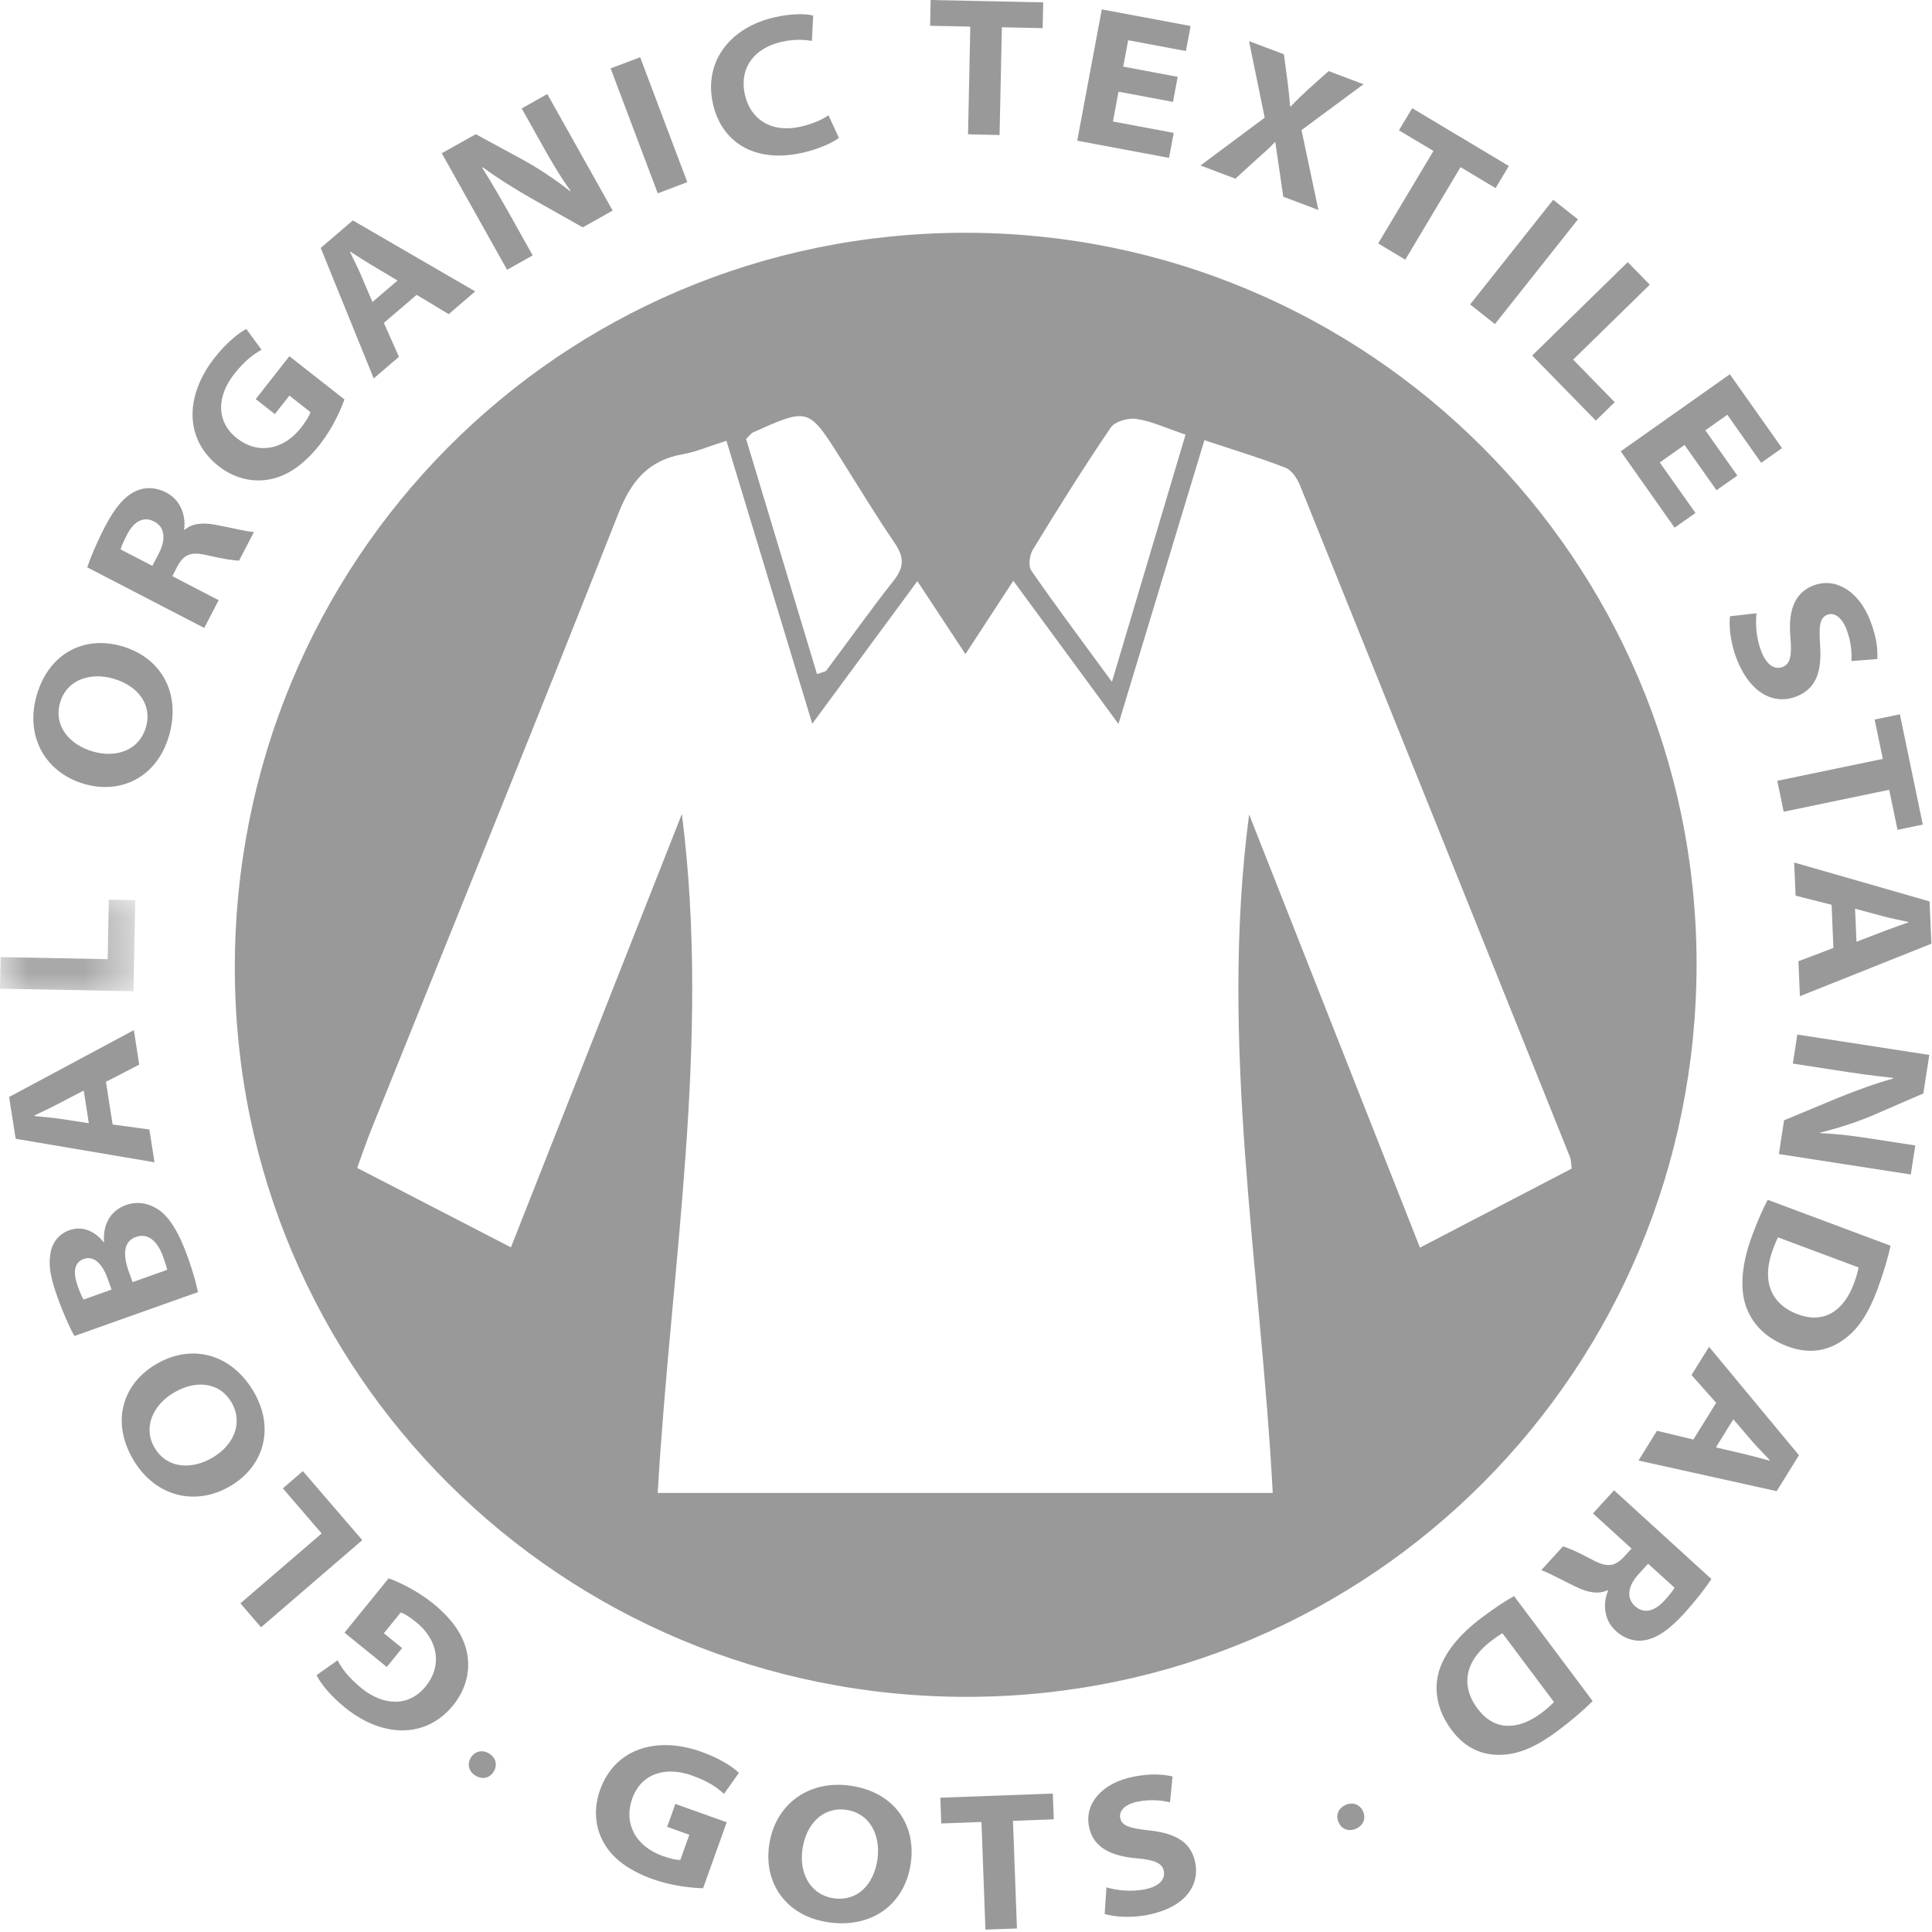 <?xml version="1.0" encoding="UTF-8"?>
<svg width="35px" height="35px" viewBox="0 0 35 35" version="1.1" xmlns="http://www.w3.org/2000/svg" xmlns:xlink="http://www.w3.org/1999/xlink">
    <!-- Generator: Sketch 52.3 (67297) - http://www.bohemiancoding.com/sketch -->
    <title>Group 72</title>
    <desc>Created with Sketch.</desc>
    <defs>
        <polygon id="path-1" points="0 0.188 2.45 0.188 2.45 1.846 0 1.846"></polygon>
    </defs>
    <g id="Page-1" stroke="none" stroke-width="1" fill="none" fill-rule="evenodd">
        <g id="PDP-Urbanara-certificates" transform="translate(-831, -339)">
            <g id="Group-72" transform="translate(831, 339)">
                <path d="M8.945,32.093 C8.873,32.212 8.741,32.244 8.615,32.168 C8.489,32.091 8.459,31.958 8.53,31.841 C8.6,31.726 8.736,31.691 8.86,31.766 C8.986,31.843 9.015,31.977 8.945,32.093" id="Fill-1" fill="#999999"></path>
                <path d="M7.041,28.592 C7.23,28.662 7.559,28.816 7.844,29.047 C8.229,29.36 8.428,29.678 8.472,30.012 C8.514,30.319 8.421,30.632 8.21,30.892 C7.719,31.497 6.933,31.489 6.246,30.931 C5.97,30.707 5.799,30.482 5.735,30.347 L6.115,30.078 C6.195,30.227 6.306,30.385 6.551,30.585 C6.941,30.901 7.403,30.931 7.713,30.549 C8.011,30.182 7.945,29.716 7.538,29.386 C7.421,29.29 7.314,29.227 7.259,29.212 L6.954,29.588 L7.285,29.857 L7.007,30.199 L6.241,29.577 L7.041,28.592 Z" id="Fill-3" fill="#999999"></path>
                <polygon id="Fill-5" fill="#999999" points="4.729 29.48 4.355 29.046 5.827 27.78 5.124 26.963 5.487 26.651 6.563 27.901"></polygon>
                <path d="M3.856,26.403 C4.242,26.173 4.409,25.767 4.193,25.403 C3.975,25.037 3.547,24.993 3.148,25.23 C2.77,25.454 2.583,25.861 2.803,26.231 C3.024,26.602 3.466,26.635 3.856,26.403 M2.822,24.717 C3.47,24.331 4.186,24.523 4.59,25.202 C4.986,25.867 4.781,26.56 4.18,26.917 C3.541,27.298 2.811,27.112 2.417,26.449 C2.01,25.765 2.214,25.078 2.822,24.717" id="Fill-7" fill="#999999"></path>
                <path d="M3.029,23.004 C3.017,22.945 2.993,22.874 2.956,22.77 C2.867,22.519 2.703,22.323 2.46,22.409 C2.232,22.49 2.229,22.74 2.329,23.024 L2.402,23.227 L3.029,23.004 Z M2.021,23.362 L1.953,23.171 C1.843,22.861 1.683,22.749 1.519,22.807 C1.344,22.869 1.318,23.046 1.407,23.296 C1.455,23.43 1.488,23.499 1.513,23.543 L2.021,23.362 Z M1.348,24.203 C1.274,24.076 1.141,23.782 1.042,23.502 C0.918,23.154 0.883,22.954 0.907,22.754 C0.925,22.554 1.034,22.365 1.26,22.285 C1.46,22.214 1.69,22.27 1.879,22.504 L1.886,22.501 C1.86,22.219 1.977,21.939 2.283,21.83 C2.498,21.754 2.704,21.802 2.872,21.915 C3.064,22.046 3.238,22.311 3.407,22.789 C3.508,23.072 3.561,23.281 3.586,23.408 L1.348,24.203 Z" id="Fill-9" fill="#999999"></path>
                <path d="M1.517,19.756 L1.033,20.008 C0.901,20.077 0.749,20.147 0.621,20.209 L0.623,20.217 C0.763,20.234 0.928,20.245 1.074,20.266 L1.609,20.348 L1.517,19.756 Z M2.04,20.371 L2.706,20.462 L2.799,21.056 L0.284,20.63 L0.165,19.873 L2.425,18.662 L2.522,19.287 L1.919,19.598 L2.04,20.371 Z" id="Fill-11" fill="#999999"></path>
                <g id="Group-15" transform="translate(0, 16.111)">
                    <mask id="mask-2" fill="white">
                        <use xlink:href="#path-1"></use>
                    </mask>
                    <g id="Clip-14"></g>
                    <polygon id="Fill-13" fill="#999999" mask="url(#mask-2)" points="-2.24358974e-05 1.8 0.011 1.228 1.951 1.265 1.971 0.188 2.45 0.197 2.418 1.846"></polygon>
                </g>
                <path d="M1.682,13.614 C2.113,13.74 2.525,13.584 2.643,13.178 C2.763,12.768 2.502,12.425 2.056,12.295 C1.634,12.173 1.21,12.313 1.089,12.727 C0.968,13.141 1.246,13.487 1.682,13.614 M2.21,11.707 C2.934,11.918 3.282,12.572 3.061,13.331 C2.845,14.074 2.198,14.397 1.527,14.202 C0.813,13.994 0.45,13.334 0.666,12.593 C0.888,11.829 1.53,11.509 2.21,11.707" id="Fill-16" fill="#999999"></path>
                <path d="M2.76,10.251 L2.879,10.023 C3.014,9.762 2.981,9.545 2.794,9.448 C2.593,9.344 2.422,9.453 2.301,9.686 C2.227,9.829 2.196,9.911 2.185,9.953 L2.76,10.251 Z M1.581,10.278 C1.639,10.101 1.749,9.836 1.9,9.545 C2.08,9.196 2.253,8.995 2.455,8.899 C2.616,8.821 2.812,8.82 3.014,8.924 C3.3,9.072 3.369,9.39 3.334,9.592 L3.346,9.597 C3.484,9.479 3.674,9.466 3.89,9.504 C4.174,9.556 4.493,9.637 4.601,9.637 L4.332,10.155 C4.251,10.157 4.065,10.131 3.753,10.059 C3.449,9.987 3.328,10.048 3.21,10.267 L3.122,10.438 L3.961,10.873 L3.7,11.376 L1.581,10.278 Z" id="Fill-18" fill="#999999"></path>
                <path d="M6.24,7.236 C6.172,7.427 6.025,7.758 5.799,8.047 C5.492,8.438 5.177,8.642 4.844,8.691 C4.537,8.738 4.223,8.651 3.96,8.444 C3.347,7.963 3.341,7.178 3.887,6.482 C4.107,6.202 4.329,6.027 4.462,5.96 L4.738,6.336 C4.591,6.418 4.434,6.533 4.239,6.781 C3.93,7.176 3.907,7.638 4.295,7.942 C4.666,8.233 5.131,8.159 5.455,7.747 C5.547,7.628 5.61,7.521 5.623,7.465 L5.243,7.167 L4.979,7.502 L4.633,7.23 L5.242,6.453 L6.24,7.236 Z" id="Fill-20" fill="#999999"></path>
                <path d="M7.202,5.082 L6.734,4.803 C6.605,4.726 6.465,4.634 6.346,4.558 L6.34,4.563 C6.4,4.692 6.477,4.838 6.535,4.973 L6.747,5.471 L7.202,5.082 Z M6.954,5.85 L7.227,6.464 L6.77,6.855 L5.81,4.492 L6.392,3.993 L8.609,5.279 L8.129,5.691 L7.548,5.341 L6.954,5.85 Z" id="Fill-22" fill="#999999"></path>
                <path d="M9.186,4.887 L8.003,2.776 L8.619,2.431 L9.519,2.92 C9.801,3.079 10.079,3.268 10.33,3.465 L10.338,3.459 C10.136,3.179 9.99,2.926 9.824,2.629 L9.451,1.964 L9.915,1.704 L11.099,3.815 L10.557,4.119 L9.603,3.581 C9.322,3.417 9.017,3.231 8.747,3.031 L8.736,3.04 C8.921,3.333 9.086,3.621 9.265,3.939 L9.65,4.627 L9.186,4.887 Z" id="Fill-24" fill="#999999"></path>
                <polygon id="Fill-26" fill="#999999" points="11.597 1.037 12.451 3.3 11.916 3.502 11.062 1.239"></polygon>
                <path d="M15.197,2.497 C15.103,2.573 14.862,2.694 14.536,2.768 C13.648,2.966 13.066,2.555 12.916,1.881 C12.742,1.104 13.239,0.491 14.037,0.312 C14.353,0.241 14.61,0.248 14.731,0.282 L14.709,0.742 C14.573,0.716 14.38,0.708 14.159,0.758 C13.685,0.864 13.383,1.212 13.495,1.716 C13.595,2.16 13.967,2.416 14.508,2.294 C14.701,2.251 14.899,2.168 15.009,2.088 L15.197,2.497 Z" id="Fill-28" fill="#999999"></path>
                <polygon id="Fill-30" fill="#999999" points="17.578 0.482 16.85 0.467 16.859 6.73076923e-05 18.899 0.043 18.889 0.51 18.15 0.494 18.108 2.446 17.537 2.433"></polygon>
                <polygon id="Fill-32" fill="#999999" points="21.25 1.846 20.263 1.661 20.162 2.201 21.263 2.407 21.178 2.86 19.515 2.549 19.96 0.17 21.569 0.471 21.484 0.925 20.438 0.729 20.348 1.207 21.335 1.392"></polygon>
                <path d="M23.248,3.564 L23.176,3.072 C23.145,2.869 23.126,2.729 23.104,2.577 L23.097,2.574 C22.998,2.682 22.893,2.772 22.745,2.904 L22.38,3.237 L21.748,2.998 L22.911,2.132 L22.627,0.745 L23.259,0.983 L23.325,1.476 C23.347,1.649 23.359,1.779 23.372,1.928 L23.381,1.931 C23.497,1.808 23.58,1.728 23.698,1.62 L24.069,1.288 L24.701,1.526 L23.578,2.357 L23.884,3.804 L23.248,3.564 Z" id="Fill-34" fill="#999999"></path>
                <polygon id="Fill-36" fill="#999999" points="25.968 2.735 25.343 2.361 25.583 1.96 27.334 3.007 27.094 3.408 26.459 3.028 25.458 4.704 24.967 4.41"></polygon>
                <polygon id="Fill-38" fill="#999999" points="28.586 3.974 27.082 5.871 26.633 5.515 28.138 3.619"></polygon>
                <polygon id="Fill-40" fill="#999999" points="29.488 4.749 29.887 5.158 28.499 6.515 29.252 7.286 28.91 7.62 27.757 6.441"></polygon>
                <polygon id="Fill-42" fill="#999999" points="31.096 8.881 30.517 8.061 30.068 8.378 30.715 9.293 30.337 9.559 29.361 8.176 31.338 6.78 32.283 8.118 31.906 8.384 31.292 7.514 30.894 7.795 31.473 8.615"></polygon>
                <path d="M31.821,11.11 C31.801,11.291 31.811,11.553 31.908,11.802 C32.003,12.045 32.147,12.14 32.296,12.082 C32.427,12.031 32.465,11.89 32.436,11.56 C32.395,11.117 32.477,10.752 32.848,10.608 C33.24,10.455 33.666,10.692 33.88,11.241 C33.995,11.534 34.019,11.756 34.009,11.939 L33.54,11.976 C33.546,11.861 33.547,11.648 33.45,11.398 C33.359,11.165 33.217,11.092 33.103,11.137 C32.957,11.194 32.952,11.361 32.974,11.709 C33.004,12.196 32.886,12.484 32.54,12.619 C32.176,12.761 31.724,12.611 31.459,11.93 C31.35,11.65 31.317,11.337 31.341,11.164 L31.821,11.11 Z" id="Fill-44" fill="#999999"></path>
                <polygon id="Fill-46" fill="#999999" points="34.109 13.748 33.961 13.035 34.418 12.94 34.833 14.938 34.375 15.033 34.225 14.308 32.313 14.705 32.197 14.145"></polygon>
                <path d="M33.632,17.061 L34.141,16.865 C34.281,16.811 34.439,16.757 34.573,16.71 L34.573,16.703 C34.435,16.67 34.272,16.641 34.129,16.603 L33.606,16.462 L33.632,17.061 Z M33.181,16.391 L32.529,16.226 L32.503,15.625 L34.956,16.33 L34.989,17.096 L32.607,18.047 L32.58,17.414 L33.214,17.173 L33.181,16.391 Z" id="Fill-48" fill="#999999"></path>
                <path d="M32.56,18.742 L34.951,19.111 L34.843,19.809 L33.903,20.216 C33.604,20.34 33.285,20.442 32.975,20.518 L32.975,20.528 C33.319,20.542 33.609,20.583 33.944,20.635 L34.697,20.751 L34.616,21.277 L32.226,20.907 L32.32,20.295 L33.331,19.875 C33.633,19.755 33.968,19.629 34.291,19.54 L34.292,19.526 C33.947,19.491 33.618,19.444 33.258,19.388 L32.479,19.268 L32.56,18.742 Z" id="Fill-50" fill="#999999"></path>
                <path d="M32.211,22.416 C32.183,22.465 32.15,22.549 32.122,22.625 C31.912,23.171 32.056,23.618 32.57,23.81 C33.042,23.988 33.4,23.749 33.586,23.251 C33.638,23.112 33.66,23.016 33.669,22.961 L32.211,22.416 Z M34.249,22.567 C34.201,22.795 34.117,23.074 34.011,23.358 C33.833,23.836 33.634,24.113 33.37,24.289 C33.101,24.473 32.772,24.536 32.384,24.391 C31.958,24.232 31.729,23.953 31.627,23.658 C31.511,23.311 31.563,22.861 31.744,22.377 C31.859,22.068 31.953,21.868 32.024,21.736 L34.249,22.567 Z" id="Fill-52" fill="#999999"></path>
                <path d="M31.085,26.221 L31.616,26.345 C31.761,26.38 31.922,26.425 32.059,26.461 L32.063,26.455 C31.968,26.35 31.85,26.234 31.753,26.123 L31.401,25.712 L31.085,26.221 Z M31.09,25.413 L30.643,24.91 L30.961,24.399 L32.59,26.363 L32.186,27.014 L29.683,26.459 L30.017,25.92 L30.677,26.078 L31.09,25.413 Z" id="Fill-54" fill="#999999"></path>
                <path d="M29.857,28.328 L29.684,28.518 C29.486,28.735 29.462,28.953 29.618,29.095 C29.785,29.247 29.979,29.186 30.156,28.992 C30.264,28.873 30.315,28.802 30.337,28.764 L29.857,28.328 Z M31.004,28.606 C30.901,28.762 30.727,28.989 30.507,29.232 C30.242,29.522 30.024,29.672 29.804,29.713 C29.627,29.746 29.438,29.697 29.27,29.544 C29.032,29.327 29.047,29.003 29.133,28.817 L29.123,28.808 C28.959,28.887 28.772,28.85 28.573,28.758 C28.313,28.634 28.025,28.474 27.921,28.446 L28.314,28.015 C28.393,28.034 28.566,28.107 28.849,28.258 C29.124,28.405 29.257,28.378 29.427,28.197 L29.557,28.054 L28.858,27.417 L29.24,26.998 L31.004,28.606 Z" id="Fill-56" fill="#999999"></path>
                <path d="M27.218,29.588 C27.168,29.614 27.096,29.667 27.031,29.715 C26.56,30.061 26.439,30.515 26.768,30.954 C27.069,31.359 27.499,31.351 27.925,31.032 C28.044,30.943 28.113,30.875 28.151,30.833 L27.218,29.588 Z M28.852,30.816 C28.689,30.981 28.467,31.171 28.224,31.352 C27.816,31.658 27.499,31.784 27.182,31.79 C26.857,31.799 26.545,31.674 26.298,31.342 C26.025,30.978 25.984,30.62 26.057,30.318 C26.146,29.963 26.433,29.612 26.847,29.302 C27.11,29.105 27.297,28.987 27.429,28.915 L28.852,30.816 Z" id="Fill-58" fill="#999999"></path>
                <path d="M24.692,32.813 C24.749,32.94 24.702,33.067 24.567,33.128 C24.433,33.189 24.306,33.138 24.25,33.014 C24.194,32.89 24.241,32.759 24.374,32.699 C24.508,32.638 24.636,32.69 24.692,32.813" id="Fill-60" fill="#999999"></path>
                <path d="M12.737,34.207 C12.535,34.203 12.174,34.167 11.829,34.044 C11.361,33.876 11.068,33.642 10.916,33.342 C10.774,33.066 10.758,32.741 10.871,32.425 C11.133,31.691 11.876,31.438 12.71,31.737 C13.044,31.856 13.281,32.012 13.386,32.117 L13.116,32.498 C12.992,32.384 12.834,32.271 12.537,32.165 C12.064,31.996 11.619,32.121 11.453,32.584 C11.294,33.029 11.511,33.446 12.005,33.623 C12.147,33.674 12.269,33.699 12.325,33.694 L12.488,33.239 L12.086,33.095 L12.235,32.68 L13.165,33.012 L12.737,34.207 Z" id="Fill-62" fill="#999999"></path>
                <path d="M14.537,33.501 C14.474,33.945 14.687,34.331 15.106,34.39 C15.528,34.45 15.831,34.143 15.896,33.683 C15.957,33.248 15.758,32.847 15.331,32.787 C14.903,32.727 14.601,33.051 14.537,33.501 M16.5,33.751 C16.395,34.498 15.797,34.936 15.014,34.825 C14.247,34.717 13.836,34.123 13.933,33.431 C14.037,32.695 14.639,32.242 15.403,32.349 C16.191,32.46 16.599,33.05 16.5,33.751" id="Fill-64" fill="#999999"></path>
                <polygon id="Fill-66" fill="#999999" points="17.78 33.007 17.052 33.034 17.035 32.567 19.073 32.492 19.09 32.959 18.351 32.986 18.423 34.936 17.852 34.957"></polygon>
                <path d="M20.044,34.191 C20.218,34.243 20.478,34.279 20.74,34.227 C20.996,34.176 21.114,34.05 21.083,33.894 C21.056,33.756 20.924,33.694 20.594,33.665 C20.15,33.627 19.805,33.483 19.728,33.092 C19.646,32.68 19.954,32.302 20.532,32.187 C20.841,32.126 21.064,32.141 21.242,32.182 L21.196,32.65 C21.084,32.625 20.875,32.586 20.612,32.638 C20.366,32.687 20.27,32.814 20.294,32.934 C20.324,33.088 20.488,33.122 20.834,33.161 C21.319,33.217 21.582,33.383 21.654,33.748 C21.73,34.131 21.504,34.549 20.787,34.691 C20.492,34.749 20.179,34.727 20.012,34.673 L20.044,34.191 Z" id="Fill-68" fill="#999999"></path>
                <path d="M28.473,21.17 C27.581,21.635 26.682,22.103 25.724,22.602 C24.683,19.963 23.667,17.386 22.629,14.755 C22.083,18.9 22.838,22.94 23.057,27.046 L11.915,27.046 C12.152,22.943 12.88,18.898 12.353,14.746 C11.318,17.369 10.303,19.943 9.256,22.597 C8.313,22.11 7.415,21.646 6.471,21.158 C6.56,20.913 6.632,20.698 6.716,20.489 C8.215,16.763 9.729,13.044 11.2,9.308 C11.434,8.715 11.741,8.34 12.371,8.228 C12.613,8.186 12.844,8.084 13.16,7.985 C13.676,9.687 14.182,11.355 14.715,13.111 C15.368,12.224 15.968,11.411 16.619,10.528 C16.926,10.993 17.186,11.388 17.49,11.85 C17.783,11.402 18.042,11.005 18.357,10.521 C19.002,11.399 19.601,12.214 20.262,13.115 C20.792,11.365 21.296,9.701 21.819,7.974 C22.35,8.151 22.826,8.294 23.288,8.474 C23.401,8.517 23.499,8.666 23.549,8.789 C25.185,12.846 26.814,16.905 28.443,20.964 C28.462,21.01 28.459,21.066 28.473,21.17 M13.639,7.835 C14.648,7.383 14.647,7.383 15.226,8.3 C15.552,8.815 15.867,9.339 16.211,9.842 C16.378,10.088 16.383,10.272 16.195,10.511 C15.773,11.046 15.379,11.602 14.97,12.147 C14.953,12.171 14.907,12.173 14.801,12.212 C14.369,10.779 13.939,9.352 13.516,7.951 C13.587,7.883 13.609,7.849 13.639,7.835 M18.71,9.959 C19.166,9.212 19.63,8.469 20.122,7.746 C20.198,7.634 20.441,7.566 20.59,7.589 C20.866,7.632 21.129,7.756 21.477,7.874 C21.044,9.329 20.619,10.755 20.144,12.352 C19.593,11.6 19.126,10.977 18.684,10.338 C18.626,10.254 18.65,10.057 18.71,9.959 M17.472,4.217 C10.13,4.226 4.248,10.156 4.254,17.544 C4.26,24.867 10.183,30.753 17.533,30.74 C24.854,30.727 30.738,24.806 30.735,17.457 C30.731,10.142 24.788,4.209 17.472,4.217" id="Fill-70" fill="#999999"></path>
            </g>
        </g>
    </g>
</svg>